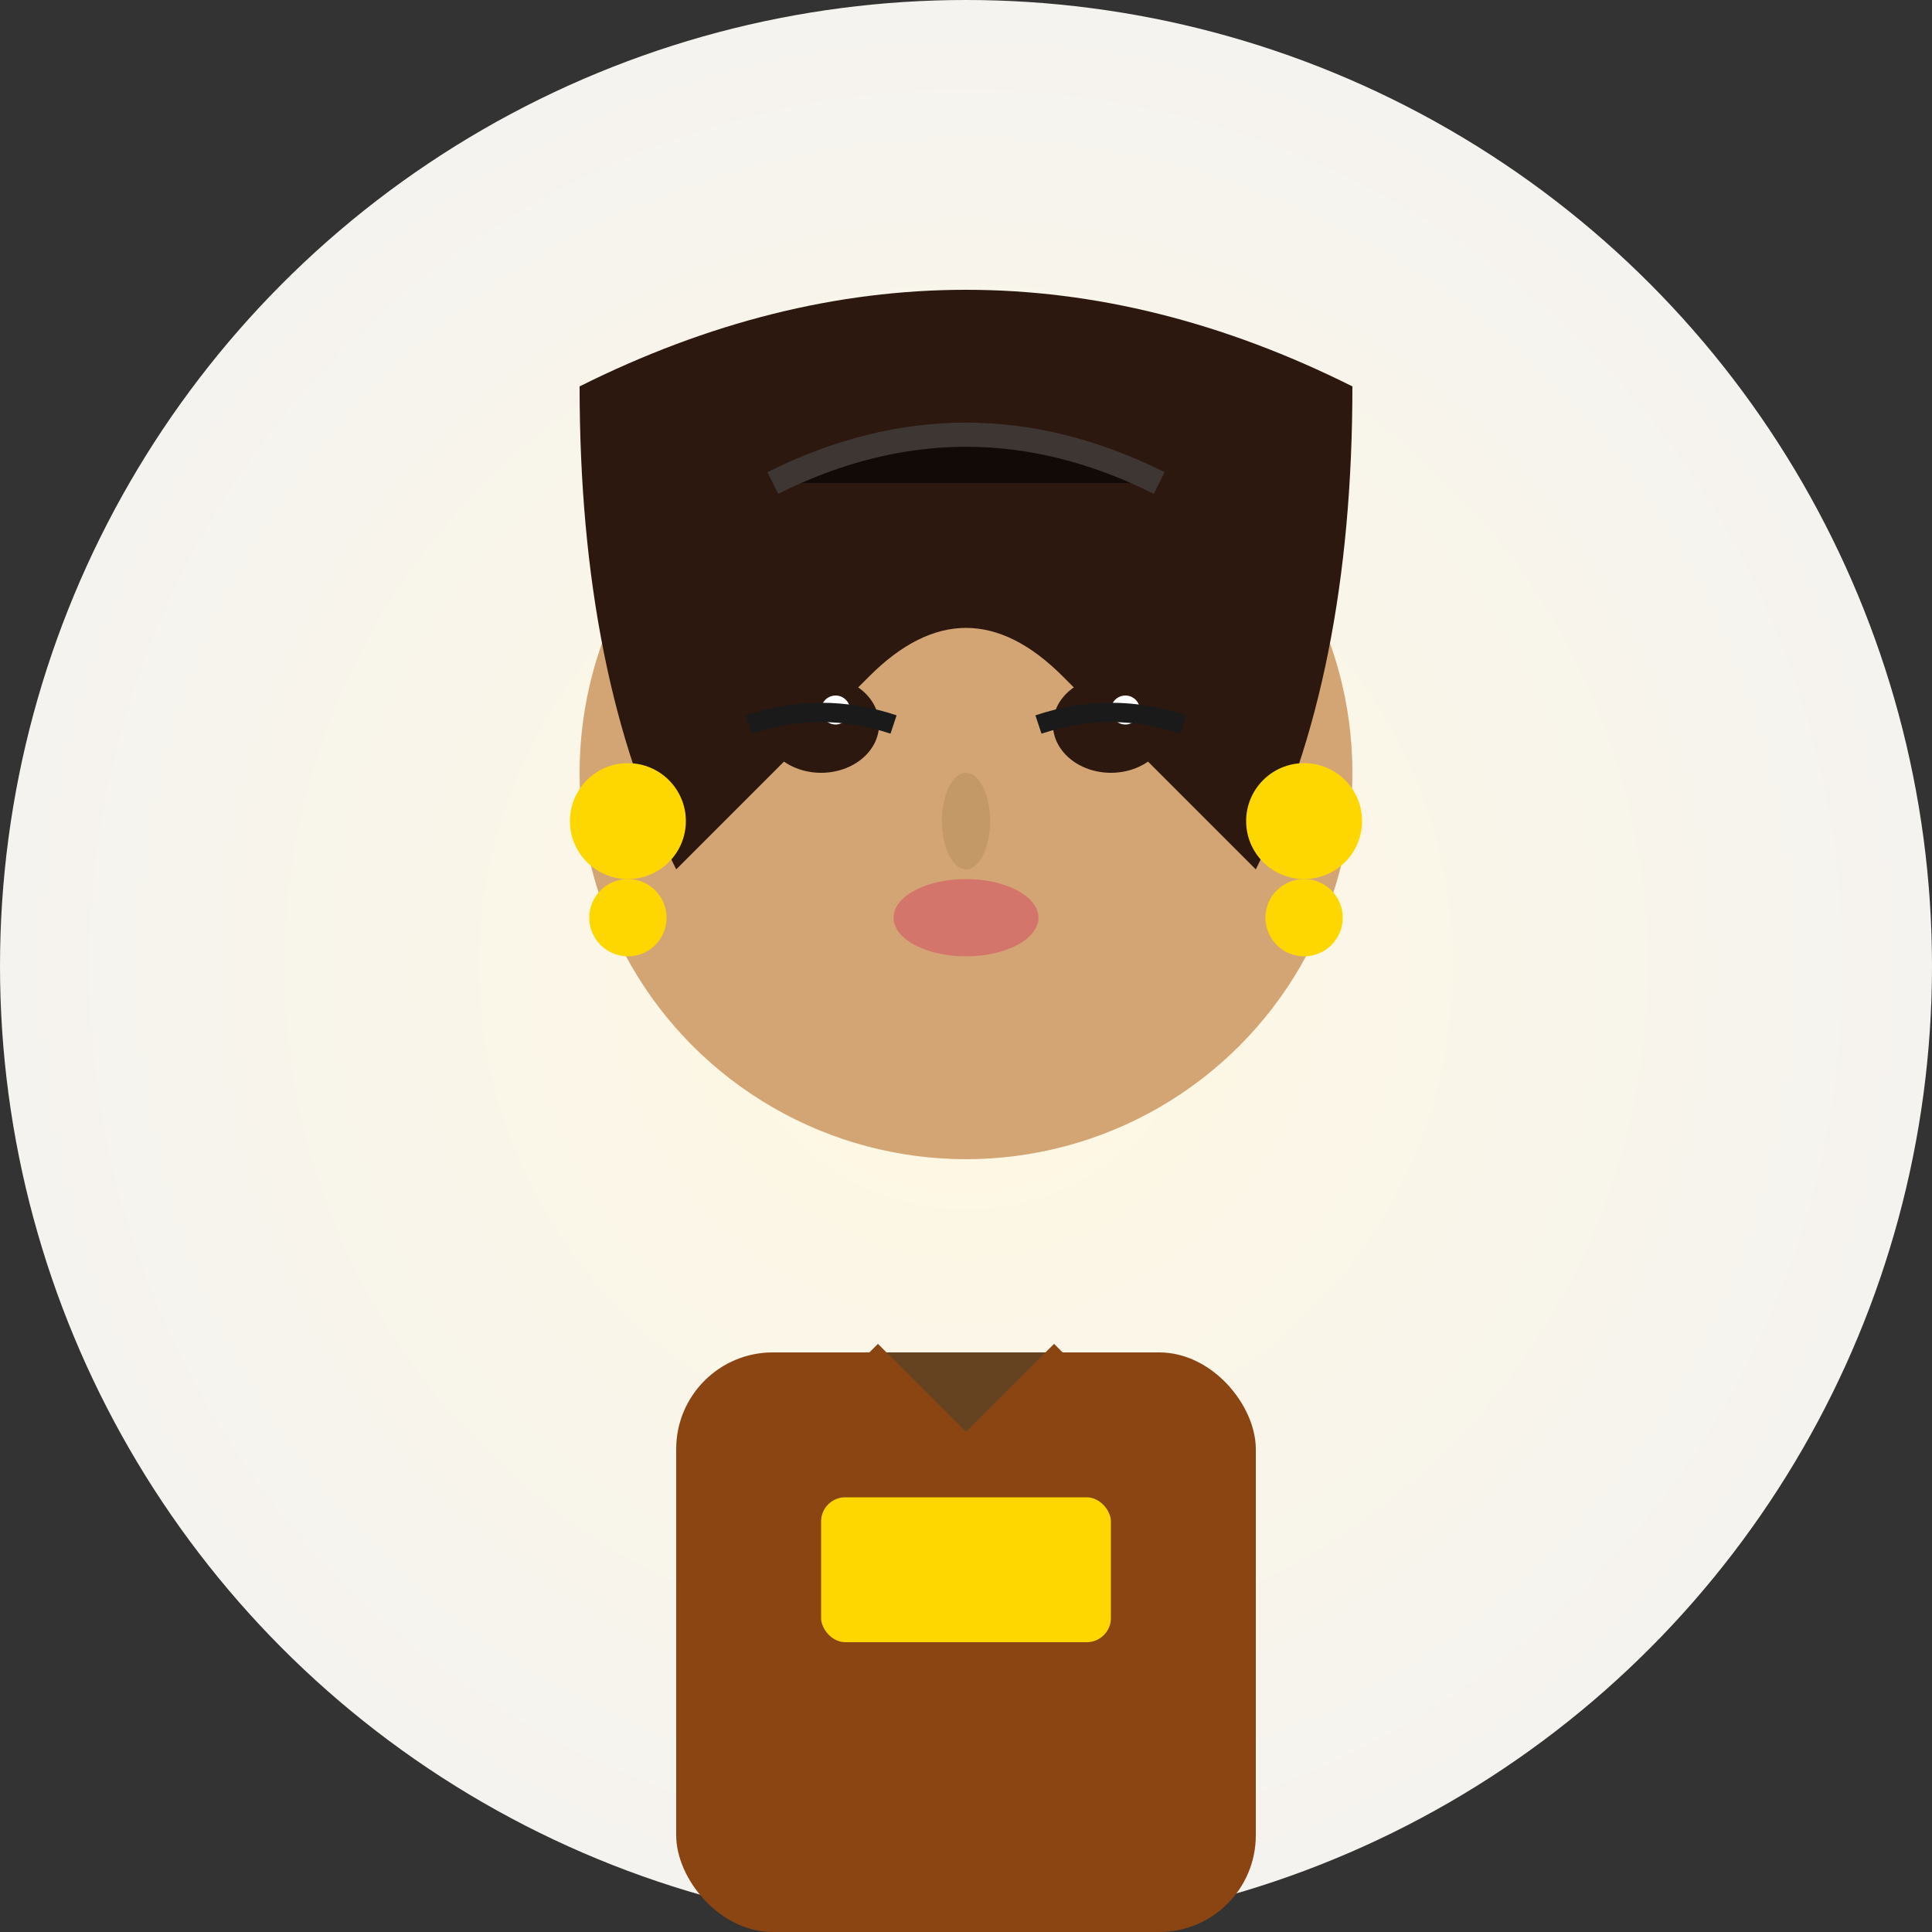 <svg width="40" height="40" viewBox="0 0 40 40" xmlns="http://www.w3.org/2000/svg">
  <rect x="0" y="0" width="40" height="40" fill="#333333" stroke="none"/>
  <!-- Background circle with luxury gradient -->
  <defs>
    <radialGradient id="luxuryBg" cx="50%" cy="50%" r="50%">
      <stop offset="0%" stop-color="#fff8e1">
        <animate attributeName="stop-color" values="#fff8e1;#ffeaa7;#fff8e1" dur="4s" repeatCount="indefinite"/>
      </stop>
      <stop offset="100%" stop-color="#f5f3f0"/>
    </radialGradient>
  </defs>
  
  <circle cx="20" cy="20" r="20" fill="url(#luxuryBg)"/>
  
  <!-- Face -->
  <circle cx="20" cy="16" r="8" fill="#d4a574"/>
  
  <!-- Hair (elegant style) -->
  <path d="M12 8 Q20 4 28 8 Q28 14 26 18 Q24 16 22 14 Q20 12 18 14 Q16 16 14 18 Q12 14 12 8" fill="#2d1810"/>
  
  <!-- Hair highlight with animation -->
  <path d="M16 10 Q20 8 24 10" stroke="#4a4a4a" stroke-width="0.5" opacity="0.6">
    <animate attributeName="opacity" values="0.6;0.9;0.6" dur="3s" repeatCount="indefinite"/>
  </path>
  
  <!-- Eyes with sophisticated look -->
  <ellipse cx="17" cy="15" rx="1.2" ry="1" fill="#2d1810"/>
  <ellipse cx="23" cy="15" rx="1.2" ry="1" fill="#2d1810"/>
  
  <!-- Eye highlights -->
  <circle cx="17.3" cy="14.7" r="0.3" fill="#ffffff">
    <animate attributeName="opacity" values="1;0.7;1" dur="2s" repeatCount="indefinite"/>
  </circle>
  <circle cx="23.3" cy="14.7" r="0.3" fill="#ffffff">
    <animate attributeName="opacity" values="1;0.7;1" dur="2s" repeatCount="indefinite"/>
  </circle>
  
  <!-- Eyeliner -->
  <path d="M15.5 15 Q17 14.5 18.5 15" stroke="#1a1a1a" stroke-width="0.4" fill="none"/>
  <path d="M21.5 15 Q23 14.5 24.5 15" stroke="#1a1a1a" stroke-width="0.4" fill="none"/>
  
  <!-- Nose -->
  <ellipse cx="20" cy="17" rx="0.5" ry="1" fill="#c49968"/>
  
  <!-- Lips -->
  <ellipse cx="20" cy="19" rx="1.5" ry="0.8" fill="#d4756b">
    <animate attributeName="fill" values="#d4756b;#e8876f;#d4756b" dur="3s" repeatCount="indefinite"/>
  </ellipse>
  
  <!-- Luxury earrings with animation -->
  <g>
    <circle cx="13" cy="17" r="1.2" fill="#ffd700">
      <animate attributeName="r" values="1.2;1.4;1.2" dur="2.5s" repeatCount="indefinite"/>
    </circle>
    <circle cx="13" cy="19" r="0.8" fill="#ffd700">
      <animateTransform attributeName="transform" type="rotate" values="0 13 19;10 13 19;0 13 19;-10 13 19;0 13 19" dur="4s" repeatCount="indefinite"/>
    </circle>
  </g>
  
  <g>
    <circle cx="27" cy="17" r="1.2" fill="#ffd700">
      <animate attributeName="r" values="1.2;1.4;1.2" dur="2.5s" repeatCount="indefinite"/>
    </circle>
    <circle cx="27" cy="19" r="0.8" fill="#ffd700">
      <animateTransform attributeName="transform" type="rotate" values="0 27 19;-10 27 19;0 27 19;10 27 19;0 27 19" dur="4s" repeatCount="indefinite"/>
    </circle>
  </g>
  
  <!-- Luxury brand outfit -->
  <rect x="14" y="28" width="12" height="12" fill="#8b4513" rx="2"/>
  
  <!-- Brand logo area -->
  <rect x="17" y="31" width="6" height="3" fill="#ffd700" rx="0.5">
    <animate attributeName="opacity" values="1;0.8;1" dur="3s" repeatCount="indefinite"/>
  </rect>
  
  <!-- Collar -->
  <path d="M18 28 L20 30 L22 28" fill="#654321" stroke="#8b4513" stroke-width="0.5"/>
</svg>